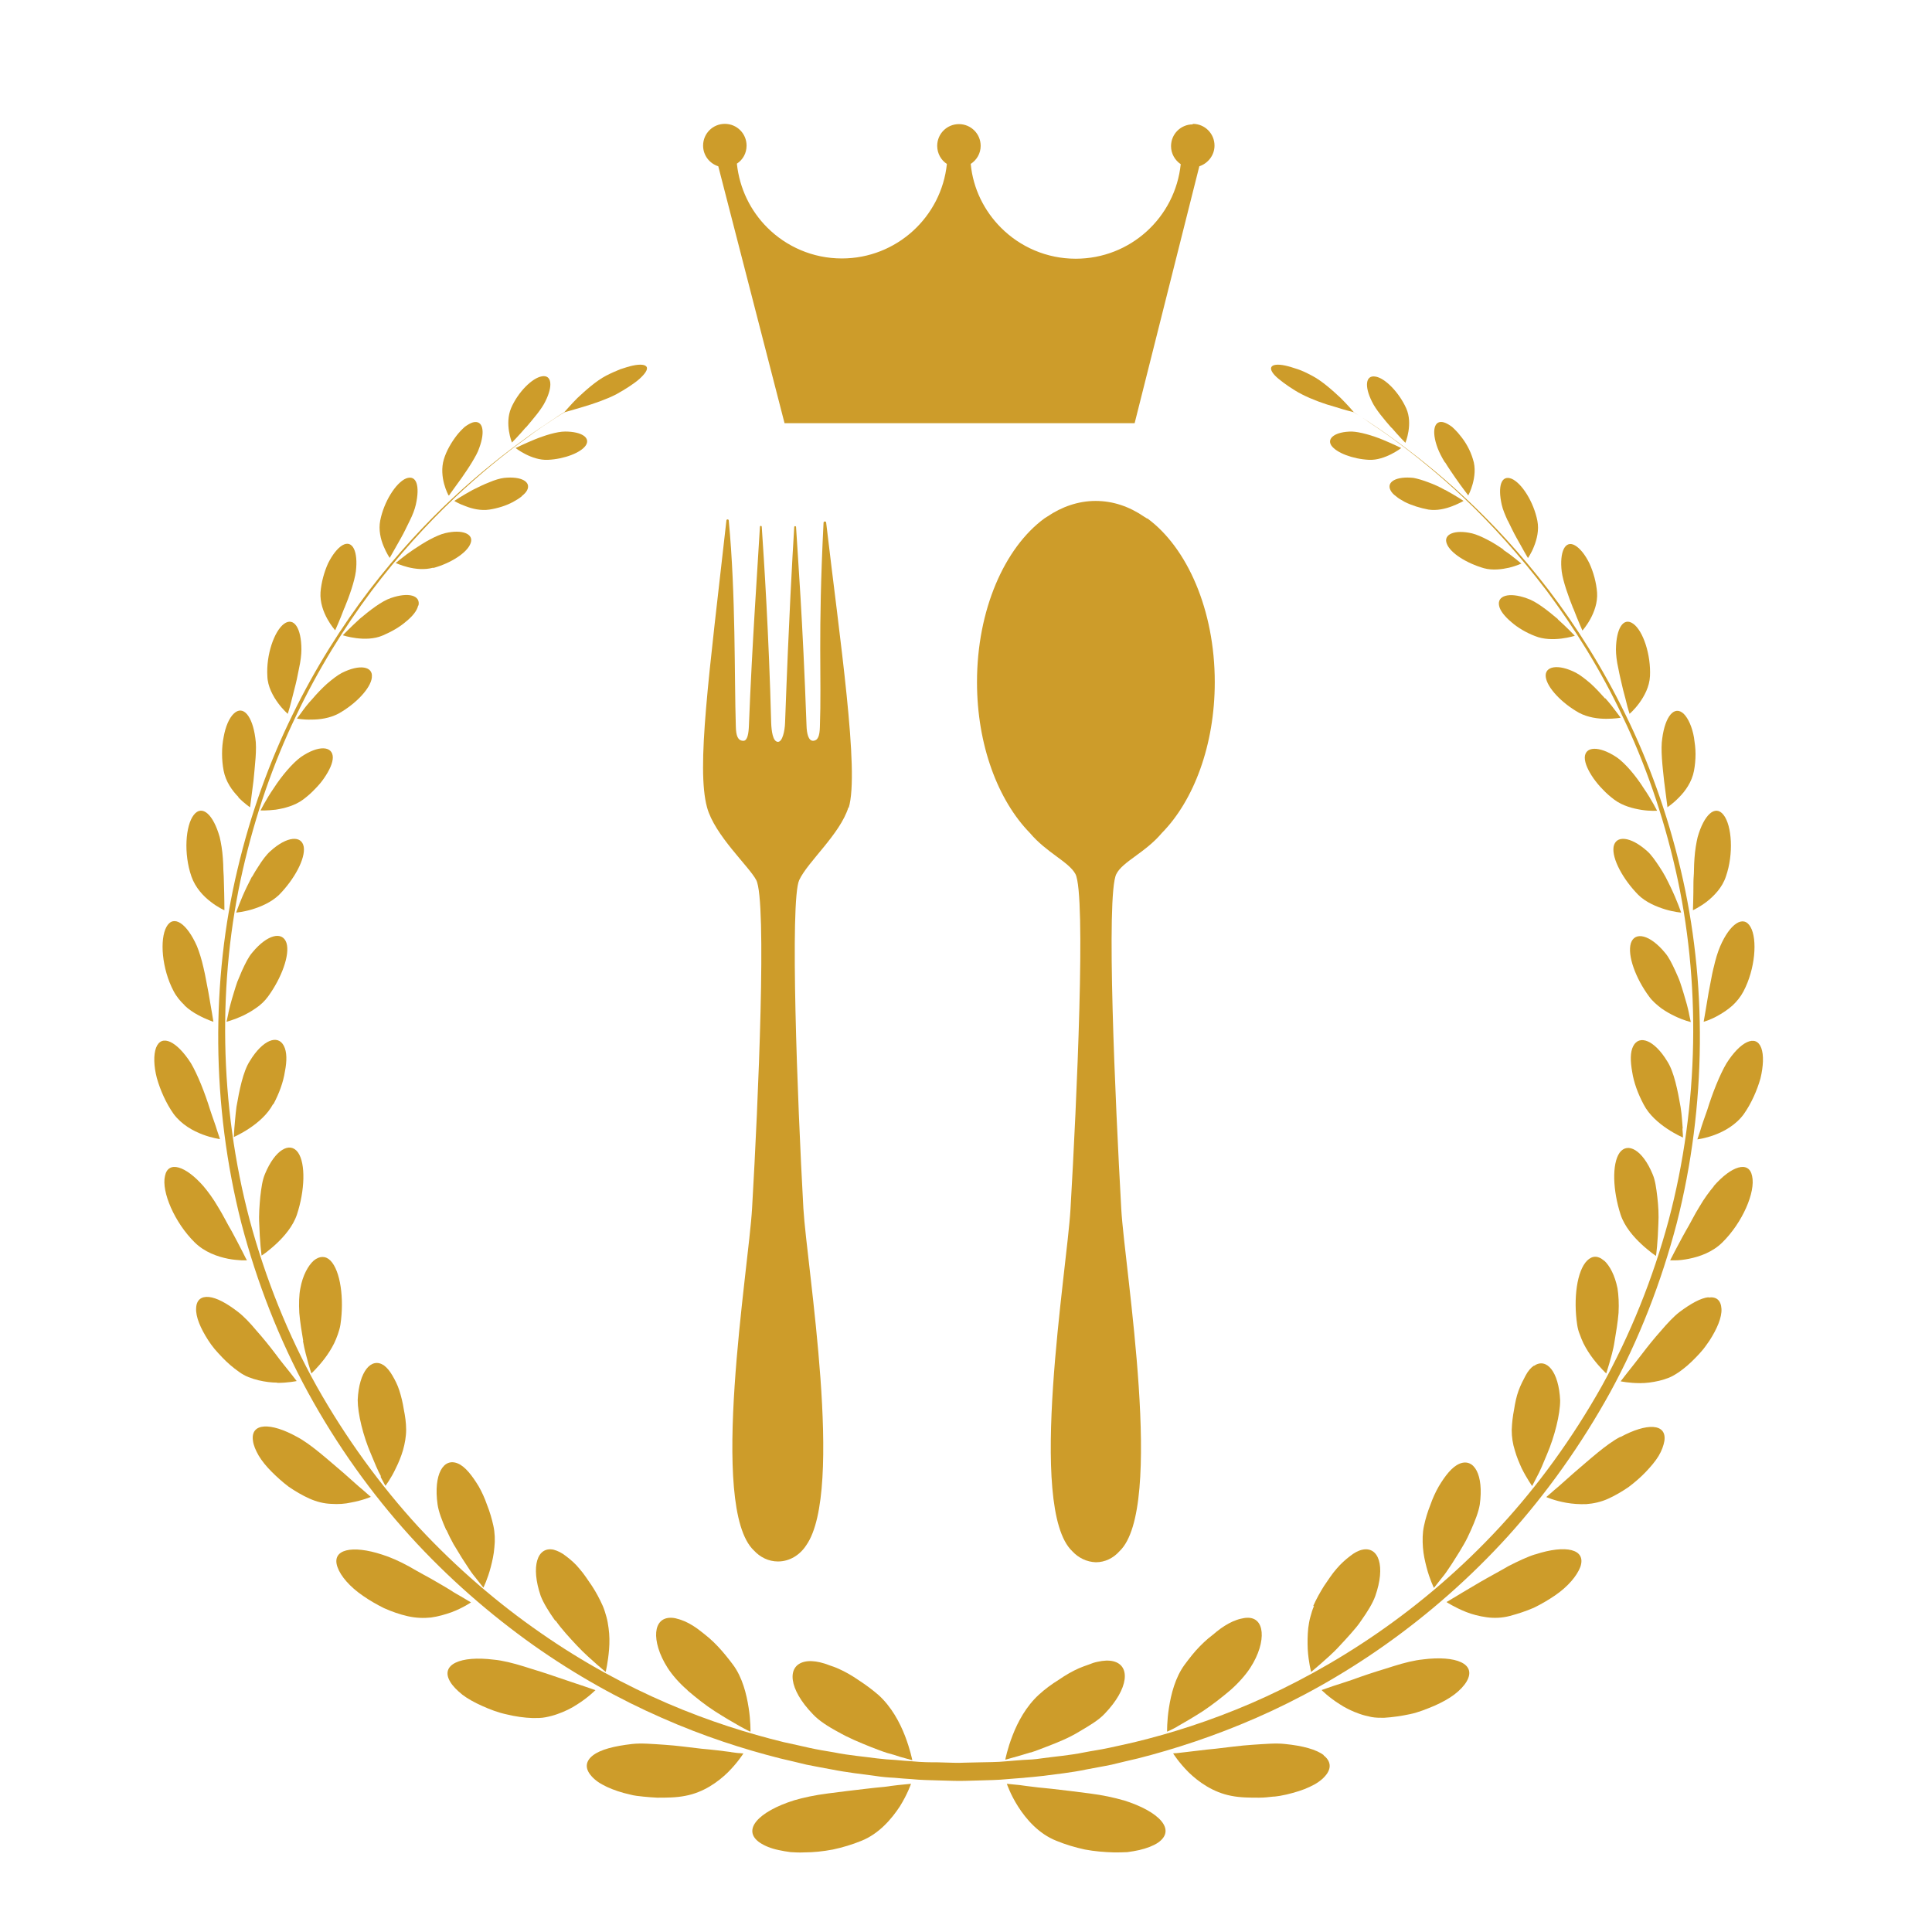 <?xml version="1.0" encoding="UTF-8"?>
<svg id="Ebene_1" data-name="Ebene 1" xmlns="http://www.w3.org/2000/svg" width="2.6cm" height="2.6cm" viewBox="0 0 73.78 73.78">
  <defs>
    <style>
      .cls-1 {
        fill: #cd9c2a;
        stroke-width: 0px;
      }
    </style>
  </defs>
  <g>
    <path class="cls-1" d="m45.55,4.75c-.46,0-.83.37-.83.83,0,.29.15.54.37.69-.21,2.03-1.92,3.61-4.01,3.61-1.11,0-2.12-.45-2.85-1.18-.64-.64-1.07-1.49-1.16-2.44.23-.15.38-.4.38-.69,0-.46-.37-.83-.83-.83-.46,0-.83.37-.83.83,0,.29.15.55.37.69-.21,2.03-1.93,3.61-4.01,3.61-1.11,0-2.12-.45-2.85-1.18-.64-.64-1.06-1.49-1.16-2.44.23-.15.37-.4.37-.69,0-.46-.37-.83-.83-.83-.46,0-.83.37-.83.83,0,.37.24.68.58.79l2.53,9.81h13.37l2.47-9.81c.33-.11.58-.42.58-.79,0-.46-.37-.83-.83-.83"/>
    <path class="cls-1" d="m39.1,67.89c.23-.02.47-.04.72-.07.51-.07,1.07-.12,1.68-.25.3-.06.62-.11.95-.18.33-.08.66-.16,1.01-.24,1.38-.35,2.92-.85,4.52-1.55,1.6-.7,3.27-1.62,4.91-2.78,1.64-1.16,3.24-2.55,4.71-4.17,1.46-1.62,2.78-3.47,3.89-5.48,1.1-2.01,1.95-4.2,2.54-6.45,1.15-4.51,1.16-9.28.15-13.52-.5-2.12-1.22-4.11-2.1-5.9-.87-1.79-1.89-3.39-2.94-4.77-1.06-1.38-2.15-2.55-3.18-3.51-1.03-.96-2-1.72-2.82-2.31-.41-.3-.79-.54-1.11-.76-.12-.07-.23-.14-.33-.21-.05-.06-.24-.28-.5-.54-.31-.29-.71-.65-1.09-.85-.19-.1-.37-.19-.55-.25-.18-.06-.34-.11-.48-.14-.28-.06-.48-.04-.53.06-.05.1.06.27.28.45.11.09.24.19.39.29.15.1.32.21.5.3.37.19.86.37,1.27.48.34.11.62.18.7.2.11.07.22.14.34.21.32.23.7.47,1.11.77.82.6,1.78,1.36,2.8,2.33,1.02.97,2.09,2.15,3.14,3.53,1.03,1.39,2.04,2.98,2.88,4.77.86,1.79,1.55,3.77,2.03,5.88.96,4.21.91,8.94-.27,13.38-.6,2.22-1.46,4.36-2.56,6.34-1.11,1.97-2.42,3.78-3.88,5.36-1.46,1.58-3.05,2.93-4.67,4.05-1.62,1.12-3.27,2.01-4.84,2.69-1.58.68-3.08,1.15-4.44,1.48-.34.08-.67.15-.99.22-.32.07-.63.11-.93.17-.59.12-1.15.16-1.64.23-.25.04-.48.05-.71.06-.22.02-.43.03-.62.05-.39.04-.72.03-.99.04-.54.01-.82.02-.82.02,0,0-.29,0-.82-.02-.27,0-.6,0-.99-.04-.19-.01-.4-.03-.62-.05-.22-.01-.46-.03-.71-.06-.5-.07-1.05-.11-1.64-.23-.3-.05-.61-.1-.93-.17-.32-.07-.65-.15-.99-.22-1.35-.33-2.86-.8-4.44-1.48-1.58-.68-3.22-1.56-4.84-2.69-1.62-1.12-3.21-2.48-4.67-4.05-1.45-1.58-2.77-3.39-3.88-5.36-1.1-1.97-1.96-4.12-2.56-6.34-1.18-4.44-1.23-9.17-.27-13.38.48-2.11,1.17-4.09,2.03-5.88.85-1.79,1.85-3.39,2.88-4.77,1.04-1.38,2.12-2.56,3.14-3.53,1.02-.97,1.98-1.74,2.8-2.33.4-.31.78-.55,1.11-.77.12-.08.23-.15.34-.21.08-.02.35-.1.69-.2.41-.12.9-.29,1.27-.48.18-.1.35-.2.5-.3.15-.1.29-.2.39-.29.21-.19.32-.35.28-.45-.05-.1-.24-.12-.53-.06-.14.03-.3.08-.48.14-.17.07-.36.15-.55.25-.38.2-.78.56-1.09.85-.26.26-.45.49-.5.54-.11.07-.22.13-.33.21-.32.22-.71.46-1.11.76-.82.59-1.79,1.35-2.82,2.31-1.03.96-2.12,2.13-3.18,3.51-1.05,1.38-2.07,2.98-2.94,4.77-.88,1.79-1.6,3.78-2.1,5.9-1.01,4.23-1,9.01.15,13.52.59,2.25,1.44,4.43,2.54,6.45,1.1,2.01,2.42,3.86,3.89,5.48,1.47,1.62,3.08,3.01,4.71,4.17,1.64,1.16,3.31,2.08,4.91,2.78,1.6.71,3.14,1.2,4.52,1.55.35.08.68.16,1.01.24.33.07.64.12.95.18.6.12,1.17.18,1.68.25.25.04.5.06.72.07.23.02.44.04.64.05.4.04.73.04,1.01.05.55.02.84.02.84.02,0,0,.29,0,.84-.02.27-.01.61-.01,1.01-.05.2-.02.41-.03.64-.05"/>
    <path class="cls-1" d="m51.63,16.48c-.63,0-.97.25-.79.53.19.28.82.52,1.44.55.61.03,1.23-.45,1.23-.45,0,0-.32-.16-.71-.32-.39-.16-.87-.3-1.18-.31"/>
    <path class="cls-1" d="m55.18,18.71c-.19-.11-.41-.21-.63-.29-.21-.08-.41-.14-.57-.17-.66-.07-1.04.15-.88.47.04.08.11.16.21.23.09.08.21.15.34.22.26.13.58.23.9.29.32.05.65-.03.91-.13.26-.1.43-.2.43-.2,0,0-.07-.05-.2-.13-.13-.08-.3-.18-.5-.29"/>
    <path class="cls-1" d="m57.42,20.99c-.19-.13-.4-.27-.62-.38-.21-.11-.42-.2-.58-.24-.68-.16-1.11.04-.97.39.13.36.76.75,1.42.94.33.09.69.04.96-.02.28-.07.47-.16.47-.16,0,0-.08-.06-.2-.16-.12-.1-.29-.23-.49-.36"/>
    <path class="cls-1" d="m59.49,23.64c-.38-.32-.83-.68-1.18-.79-.69-.25-1.15-.1-1.06.29.04.19.22.41.47.62.24.21.56.4.9.53.66.27,1.52-.01,1.52-.01,0,0-.28-.3-.65-.63"/>
    <path class="cls-1" d="m61.3,26.68c-.17-.19-.36-.4-.56-.58-.2-.17-.39-.32-.56-.41-.68-.35-1.2-.25-1.15.16.05.41.61,1,1.27,1.37.34.18.72.23,1.04.23.32,0,.55-.04.55-.04,0,0-.06-.09-.17-.23-.1-.14-.25-.33-.42-.52"/>
    <path class="cls-1" d="m61.74,28.92c-.68-.45-1.21-.42-1.22.01,0,.22.13.5.33.79.1.14.22.29.36.43.13.14.28.27.44.39.32.24.73.34,1.05.39.33.05.58.03.58.03,0,0-.2-.41-.51-.86-.29-.46-.7-.95-1.03-1.18"/>
    <path class="cls-1" d="m63.6,33.48c-.07-.13-.15-.26-.23-.38-.16-.24-.31-.46-.47-.6-.64-.57-1.2-.61-1.28-.16-.07.45.36,1.24.94,1.83.29.29.71.46,1.04.56.33.1.6.12.6.12,0,0-.15-.45-.4-.97-.06-.13-.13-.26-.2-.4"/>
    <path class="cls-1" d="m64.5,38.7c-.04-.2-.11-.46-.2-.75-.04-.14-.09-.29-.14-.44-.05-.15-.12-.29-.18-.43-.13-.28-.25-.53-.4-.7-.57-.69-1.15-.82-1.3-.36-.14.46.18,1.34.7,2.04.13.18.3.32.47.45.17.12.35.22.52.3.33.16.6.22.6.22,0,0-.03-.12-.07-.32"/>
    <path class="cls-1" d="m64.26,43.09c-.02-.21-.03-.5-.08-.81-.11-.63-.25-1.35-.51-1.75-.49-.81-1.07-1.03-1.3-.58-.12.23-.11.58-.04.98.06.4.22.84.44,1.25.41.8,1.5,1.26,1.5,1.26,0,0,0-.13-.02-.34"/>
    <path class="cls-1" d="m62.68,47.51c.15.14.29.25.39.33.1.08.17.12.17.12,0,0,.02-.14.04-.36.02-.22.04-.53.05-.86.02-.33,0-.7-.04-1.03-.04-.34-.08-.64-.18-.87-.38-.92-.95-1.24-1.26-.82-.3.43-.26,1.45.04,2.37.15.45.49.84.79,1.12"/>
    <path class="cls-1" d="m61.25,48.14c-.21-.19-.44-.2-.64,0-.39.39-.53,1.45-.38,2.45.02.13.05.25.1.37.04.12.09.23.14.34.11.22.24.42.37.59.26.34.5.56.5.56,0,0,.04-.14.11-.36.06-.22.16-.53.21-.88.06-.35.12-.72.15-1.07.02-.36,0-.69-.04-.94-.1-.5-.3-.87-.51-1.06"/>
    <path class="cls-1" d="m58.58,52.15c-.12.08-.23.21-.32.38-.09.17-.19.36-.27.58-.08.22-.13.46-.17.72-.05.25-.08.51-.09.78,0,.27.04.53.12.78.07.25.17.48.26.68.2.4.4.68.4.68,0,0,.07-.14.18-.35.12-.21.25-.53.39-.87.29-.68.5-1.52.5-2.05-.05-1.1-.52-1.65-1-1.32"/>
    <path class="cls-1" d="m55.73,55.9c-.28.12-.54.45-.79.87-.12.21-.23.45-.32.71-.1.25-.18.51-.24.79-.06.27-.06.56-.04.83.02.27.08.53.14.76.12.46.28.78.28.78,0,0,.1-.13.26-.33.08-.1.18-.22.27-.36.1-.14.2-.3.3-.46.1-.16.21-.33.31-.51.1-.17.19-.36.27-.54.16-.36.29-.69.34-.98.16-1.14-.22-1.8-.78-1.56"/>
    <path class="cls-1" d="m50.18,61.33c-.06.13-.1.28-.14.42-.04.14-.06.28-.08.42-.03.28-.03.56-.02.81.03.5.13.87.13.87,0,0,.13-.11.34-.29.2-.18.49-.42.76-.72.14-.15.28-.3.42-.46.14-.16.28-.32.39-.49.24-.34.44-.66.54-.94.4-1.14.13-1.9-.49-1.77-.15.03-.32.12-.48.25-.17.13-.34.28-.51.48-.17.19-.32.43-.48.66-.15.24-.29.49-.41.76"/>
    <path class="cls-1" d="m44.68,66.08c.07-.04.18-.08.3-.16.25-.14.59-.34.95-.57.36-.24.72-.52,1.05-.8.32-.28.59-.59.76-.85.34-.52.47-1.02.44-1.37-.03-.35-.22-.56-.55-.55-.08,0-.17.02-.26.04-.09.02-.19.06-.29.1-.2.09-.41.22-.62.39-.1.09-.21.17-.32.26-.11.09-.21.19-.32.3-.21.21-.4.46-.58.7-.36.49-.52,1.13-.6,1.65-.08.51-.07.91-.07.91,0,0,.04-.02.11-.05"/>
    <path class="cls-1" d="m39.35,66.93c.19-.06.39-.14.6-.22.42-.16.87-.34,1.26-.58.39-.23.75-.44.98-.69.92-.96.99-1.84.32-2-.17-.04-.37-.03-.59.02-.11.02-.23.06-.35.11-.12.04-.25.09-.37.14-.25.11-.51.26-.77.44-.26.16-.52.35-.76.57-.48.44-.8,1.03-1,1.55-.2.51-.28.93-.28.93,0,0,.18-.05.47-.13.14-.04.31-.09.5-.15"/>
    <path class="cls-1" d="m53.14,16.33c.28.33.53.58.53.58,0,0,.3-.72.03-1.32-.27-.6-.81-1.16-1.18-1.21-.37-.06-.42.37-.13.95.14.3.47.69.75,1.01"/>
    <path class="cls-1" d="m55.19,17.66c.12.2.26.4.39.59.13.19.25.35.34.47.09.12.15.2.15.2,0,0,.1-.18.17-.44.07-.26.12-.61.01-.94-.1-.34-.28-.66-.49-.91-.1-.13-.21-.24-.31-.33-.11-.08-.21-.14-.31-.17-.38-.11-.48.34-.24.98.06.16.16.36.28.55"/>
    <path class="cls-1" d="m57.58,19.88c.11.22.22.46.34.67.23.42.43.76.43.76,0,0,.13-.18.23-.44.11-.27.2-.63.13-.98-.14-.72-.6-1.45-.99-1.61-.39-.15-.53.29-.37,1,.04.18.13.39.23.61"/>
    <path class="cls-1" d="m60.08,23.23c.18.47.35.85.35.85,0,0,.61-.67.56-1.45-.03-.39-.14-.78-.29-1.11-.16-.33-.36-.58-.55-.69-.38-.22-.6.24-.51,1,.05.37.25.94.44,1.41"/>
    <path class="cls-1" d="m61.98,26.33c.07.26.13.49.17.66.05.17.08.27.08.27,0,0,.18-.15.37-.41.19-.26.39-.62.41-1.03.04-.81-.26-1.73-.64-2-.38-.27-.65.18-.66.98,0,.2.03.46.09.72.05.27.12.55.18.81"/>
    <path class="cls-1" d="m63.67,30.83s.21-.13.45-.38c.24-.24.49-.59.57-1.01.04-.21.06-.43.06-.65,0-.22-.03-.43-.06-.63-.07-.4-.22-.73-.39-.9-.36-.34-.71.1-.82.93-.07.42.01,1.08.07,1.64.07.55.13,1.01.13,1.01"/>
    <path class="cls-1" d="m64.69,33.23c0,.16-.02.31-.02.46,0,.59-.02,1.07-.02,1.07,0,0,.24-.11.52-.32.28-.22.6-.54.74-.97.3-.86.23-1.94-.09-2.35-.32-.41-.75,0-.99.85-.05.21-.1.5-.12.8-.01.15-.02.31-.02.46"/>
    <path class="cls-1" d="m65.44,36.95c-.04.16-.07.32-.1.48-.03.16-.06.32-.09.47-.1.61-.19,1.12-.19,1.12,0,0,.27-.07.59-.26.16-.09.34-.21.51-.36.16-.15.31-.33.42-.54.45-.85.54-1.99.27-2.46-.27-.48-.79-.12-1.16.74-.09.21-.18.5-.25.82"/>
  </g>
  <path class="cls-1" d="m67.26,40.02c-.2-.54-.8-.25-1.33.59-.25.42-.54,1.15-.73,1.77-.11.31-.21.59-.27.8-.07.21-.11.33-.11.33,0,0,1.16-.13,1.77-.96.29-.41.51-.91.64-1.37.11-.46.13-.89.03-1.16"/>
  <g>
    <path class="cls-1" d="m65.45,45.3c-.17.2-.37.47-.55.78-.19.3-.35.64-.53.94-.17.3-.31.58-.42.78-.1.2-.17.33-.17.33,0,0,.08,0,.21,0,.13,0,.31-.02.51-.06.4-.08.9-.25,1.28-.63.76-.75,1.27-1.92,1.13-2.53-.12-.6-.79-.39-1.47.39"/>
    <path class="cls-1" d="m65.24,49.54c-.29.03-.67.24-1.11.57-.22.17-.46.43-.7.71-.25.28-.5.59-.72.88-.22.29-.43.55-.58.74-.15.19-.24.31-.24.31,0,0,.32.07.75.07.22,0,.46-.03.72-.09.13-.03.25-.07.38-.12.12-.05.24-.12.36-.2.23-.16.45-.35.65-.56.1-.1.2-.21.29-.32.09-.11.16-.22.24-.33.29-.45.48-.89.46-1.22-.02-.33-.2-.47-.49-.43"/>
    <path class="cls-1" d="m61.88,54.87c-.53.27-1.19.88-1.78,1.38-.29.25-.54.49-.74.65-.19.17-.31.27-.31.27,0,0,.31.14.77.22.23.04.49.06.76.05.27-.02.55-.08.82-.2.27-.12.54-.28.79-.45.24-.18.47-.38.66-.58.19-.2.37-.41.49-.61.12-.2.19-.4.22-.57.1-.68-.67-.7-1.68-.15"/>
    <path class="cls-1" d="m58.62,59.36c-.29.09-.65.26-1.02.45-.18.1-.36.21-.55.31-.19.1-.37.21-.55.31-.17.1-.34.2-.49.29-.15.09-.29.17-.4.24-.23.14-.37.22-.37.22,0,0,.3.2.75.38.23.09.49.16.78.2.28.04.59.03.89-.05.3-.08.61-.18.91-.31.29-.14.56-.3.81-.47.5-.34.84-.75.97-1.09.24-.69-.56-.86-1.72-.48"/>
    <path class="cls-1" d="m54.35,63.37c-.33.03-.73.13-1.14.26-.21.07-.42.13-.64.2-.22.07-.43.14-.63.21-.4.15-.77.26-1.04.35-.26.09-.43.15-.43.15,0,0,.26.27.69.54.21.14.47.27.76.37.14.05.3.09.45.12.16.03.32.03.48.03.33-.02.67-.07,1-.14.33-.07.64-.2.93-.32.29-.13.55-.27.76-.43.21-.16.37-.33.47-.5.39-.67-.4-1-1.67-.84"/>
    <path class="cls-1" d="m50.56,67.03c-.29-.22-.8-.36-1.49-.43-.34-.04-.77,0-1.24.03-.47.03-.95.1-1.4.15-.45.04-.85.1-1.15.13-.15.02-.27.03-.35.04-.08,0-.13.01-.13.01,0,0,.21.34.59.72.38.37.94.77,1.63.9.35.07.71.07,1.07.07.18,0,.36-.02.53-.04.09,0,.17-.02.26-.03.08-.02.17-.03.25-.05.33-.08.63-.17.88-.29.13-.06.24-.12.34-.19.1-.07.18-.14.25-.22.27-.3.22-.59-.06-.8"/>
    <path class="cls-1" d="m42.9,68.75c-.34-.1-.8-.2-1.28-.26-.48-.06-1-.13-1.47-.18-.24-.03-.46-.04-.66-.07-.2-.02-.39-.05-.54-.07-.31-.03-.5-.05-.5-.05,0,0,.13.4.43.87.3.47.78,1.04,1.47,1.31.34.14.71.25,1.08.33.37.07.75.1,1.1.11.18,0,.35,0,.52-.01.16-.02.32-.05.46-.08.29-.07.53-.16.71-.28.71-.49.06-1.19-1.31-1.62"/>
    <path class="cls-1" d="m20.93,17.56c.62-.03,1.25-.27,1.44-.55.19-.29-.15-.53-.79-.53-.31,0-.79.15-1.18.31-.39.16-.71.32-.71.32,0,0,.61.48,1.23.45"/>
    <path class="cls-1" d="m19.92,18.95c.09-.07.17-.15.21-.23.16-.32-.22-.54-.88-.47-.16.02-.36.08-.57.17-.21.08-.43.19-.63.29-.2.11-.37.21-.5.29-.13.08-.2.13-.2.13,0,0,.17.11.43.2.25.1.59.18.91.13.32-.05.64-.15.9-.29.13-.07.24-.14.34-.22"/>
    <path class="cls-1" d="m16.55,21.69c.66-.18,1.29-.58,1.42-.94.14-.35-.3-.55-.97-.39-.17.04-.37.13-.58.24-.21.11-.42.25-.62.38-.19.13-.37.26-.49.36-.12.1-.2.16-.2.16,0,0,.2.09.47.16.28.07.63.11.96.02"/>
    <path class="cls-1" d="m15.98,23.13c.09-.39-.37-.53-1.06-.29-.35.12-.8.47-1.18.79-.36.33-.65.63-.65.63,0,0,.87.29,1.52.01.33-.14.65-.32.89-.53.25-.2.43-.42.47-.62"/>
    <path class="cls-1" d="m14.2,25.86c.05-.41-.46-.51-1.15-.16-.17.09-.36.24-.56.41-.2.18-.39.38-.56.58-.18.19-.32.38-.42.52-.1.14-.17.23-.17.23,0,0,.23.05.55.04.32,0,.7-.05,1.04-.23.66-.37,1.22-.96,1.27-1.37"/>
    <path class="cls-1" d="m11.58,30.53c.16-.12.31-.25.44-.39.14-.14.26-.28.36-.43.2-.29.33-.57.33-.79-.01-.44-.55-.47-1.22-.01-.32.23-.74.73-1.03,1.18-.31.45-.51.86-.51.86,0,0,.25.01.58-.03.32-.05.73-.15,1.05-.39"/>
    <path class="cls-1" d="m9.62,33.48c-.07.13-.13.27-.2.4-.25.52-.4.97-.4.97,0,0,.26-.02.6-.12.33-.1.74-.27,1.04-.56.58-.59,1.01-1.38.94-1.83-.08-.45-.64-.41-1.27.16-.16.14-.32.36-.47.6-.08.12-.16.25-.23.38"/>
    <path class="cls-1" d="m8.72,38.7c-.04.2-.07.32-.07.32,0,0,.27-.07.6-.22.17-.08.35-.18.52-.3.18-.12.34-.27.47-.45.51-.7.84-1.59.7-2.04-.15-.46-.73-.33-1.3.36-.15.17-.27.42-.4.7-.06.14-.12.29-.18.43-.05.15-.1.3-.14.44-.09.29-.16.56-.2.75"/>
    <path class="cls-1" d="m10.44,42.17c.22-.41.38-.85.44-1.25.08-.4.08-.75-.04-.98-.23-.45-.81-.23-1.3.58-.26.4-.4,1.12-.51,1.75-.04.31-.06.6-.08.81-.01.21-.02.34-.02.34,0,0,1.08-.46,1.5-1.26"/>
    <path class="cls-1" d="m9.95,47.59c.02.22.04.36.04.36,0,0,.06-.04.17-.12.1-.08.24-.19.39-.33.3-.28.64-.67.79-1.12.3-.91.34-1.94.04-2.37-.31-.43-.88-.1-1.26.82-.1.23-.14.53-.18.87-.03.33-.06.7-.04,1.03.01.33.03.64.05.86"/>
    <path class="cls-1" d="m11.57,51.21c.06.35.15.65.21.88.07.22.11.36.11.36,0,0,.24-.22.5-.56.13-.17.26-.37.37-.59.05-.11.1-.22.14-.34.04-.12.08-.24.1-.37.15-1,0-2.06-.38-2.45-.19-.19-.42-.18-.64,0-.21.19-.42.56-.51,1.06-.05.25-.06.58-.04.94.03.35.09.72.15,1.07"/>
    <path class="cls-1" d="m14.53,56.39c.11.22.19.35.19.35,0,0,.21-.27.4-.68.1-.2.2-.44.27-.68.07-.25.12-.52.12-.78,0-.27-.04-.53-.09-.78-.04-.26-.1-.5-.17-.72-.07-.22-.17-.41-.27-.58-.1-.17-.2-.29-.32-.38-.48-.32-.95.23-1,1.32,0,.53.21,1.38.5,2.05.14.34.27.66.39.87"/>
    <path class="cls-1" d="m17.05,58.43c.08.18.17.36.27.54.1.17.21.34.31.51.1.16.21.32.3.46.09.14.19.26.27.36.16.2.26.33.26.33,0,0,.16-.32.28-.78.06-.23.12-.49.14-.76.03-.27.02-.56-.04-.83-.06-.27-.14-.54-.24-.79-.09-.26-.2-.5-.32-.71-.25-.41-.51-.75-.79-.87-.56-.24-.94.42-.78,1.56.04.28.17.62.33.98"/>
    <path class="cls-1" d="m21.22,61.89c.12.17.25.33.39.49.14.16.28.31.42.46.28.3.56.54.76.72.21.18.34.29.34.29,0,0,.09-.37.13-.87.02-.25.02-.53-.02-.81-.02-.14-.04-.28-.08-.42-.04-.14-.08-.28-.14-.42-.12-.27-.26-.53-.41-.76-.16-.23-.31-.47-.48-.66-.16-.2-.34-.35-.51-.48-.16-.13-.33-.21-.48-.25-.62-.13-.88.63-.49,1.77.11.28.31.6.55.94"/>
    <path class="cls-1" d="m26.25,64.55c.33.28.69.57,1.05.8.36.23.7.43.95.57.12.07.23.12.3.16.07.04.11.05.11.05,0,0,.01-.4-.07-.91-.08-.52-.24-1.17-.6-1.65-.18-.24-.38-.49-.58-.7-.1-.11-.21-.21-.31-.3-.11-.09-.21-.18-.32-.26-.21-.17-.42-.3-.62-.39-.1-.04-.2-.08-.29-.1-.09-.03-.18-.04-.26-.04-.33,0-.52.21-.55.55-.03.34.1.84.44,1.37.17.26.43.57.76.85"/>
    <path class="cls-1" d="m32.01,66.14c.39.23.84.41,1.26.58.21.08.41.16.6.22.19.05.36.1.5.15.29.08.47.13.47.13,0,0-.08-.41-.28-.93-.2-.52-.52-1.11-1-1.55-.24-.21-.5-.4-.76-.57-.26-.18-.52-.33-.77-.44-.13-.06-.25-.1-.37-.14-.12-.05-.23-.08-.35-.11-.22-.05-.42-.06-.59-.02-.68.16-.61,1.04.32,2,.23.25.58.47.98.69"/>
    <path class="cls-1" d="m20.08,16.33c.28-.33.61-.71.75-1.01.29-.58.24-1.01-.13-.95-.38.06-.92.61-1.18,1.21-.26.61.03,1.32.03,1.32,0,0,.25-.25.53-.58"/>
    <path class="cls-1" d="m17.15,18.92s.05-.08.14-.2c.09-.12.21-.29.34-.47.13-.19.27-.39.39-.59.12-.2.23-.39.28-.55.24-.64.14-1.08-.24-.98-.1.03-.2.09-.31.17-.1.09-.21.2-.31.33-.2.26-.39.58-.49.91-.1.33-.06.68.01.94.07.26.17.44.17.44"/>
    <path class="cls-1" d="m14.88,21.31s.19-.34.43-.76c.12-.21.23-.45.34-.67.11-.22.19-.43.23-.61.16-.71.03-1.15-.37-1-.39.16-.85.89-.99,1.61-.07.36.02.72.13.98.11.27.23.44.23.44"/>
    <path class="cls-1" d="m13.15,23.23c.19-.46.39-1.03.44-1.41.09-.75-.12-1.22-.51-1-.19.11-.39.37-.55.69-.15.33-.26.73-.29,1.11-.05.78.56,1.45.56,1.45,0,0,.17-.37.35-.85"/>
    <path class="cls-1" d="m10.62,26.85c.19.26.37.41.37.41,0,0,.03-.1.08-.27.04-.17.11-.4.17-.66.07-.26.13-.54.18-.81.06-.27.09-.52.09-.72,0-.8-.28-1.25-.66-.98-.38.28-.69,1.19-.64,2,.01.4.22.77.41,1.03"/>
    <path class="cls-1" d="m9.1,30.45c.24.24.45.38.45.38,0,0,.06-.46.13-1.01.05-.56.14-1.22.07-1.64-.11-.83-.46-1.27-.82-.93-.18.17-.32.5-.39.9-.04.2-.06.41-.06.63,0,.22.02.44.06.65.08.42.33.77.57,1.01"/>
    <path class="cls-1" d="m8.05,34.44c.28.22.52.32.52.32,0,0,0-.48-.02-1.07,0-.15-.01-.3-.02-.46,0-.15-.01-.31-.02-.46-.02-.3-.07-.59-.12-.8-.24-.86-.67-1.26-.99-.85-.32.41-.39,1.49-.09,2.35.15.43.46.76.74.97"/>
    <path class="cls-1" d="m7.05,38.4c.16.15.34.27.51.36.33.18.59.26.59.26,0,0-.08-.5-.19-1.12-.03-.15-.06-.31-.09-.47-.03-.16-.06-.32-.1-.48-.07-.31-.16-.6-.25-.82-.38-.86-.89-1.22-1.16-.74-.27.48-.18,1.61.27,2.46.11.21.26.39.42.54"/>
    <path class="cls-1" d="m8.4,43.5s-.04-.13-.11-.33c-.06-.21-.17-.49-.27-.8-.19-.62-.48-1.35-.73-1.77-.53-.83-1.12-1.13-1.33-.59-.1.27-.09.7.03,1.16.13.46.35.96.64,1.37.61.82,1.77.96,1.77.96"/>
    <path class="cls-1" d="m9.22,48.13c.13,0,.21,0,.21,0,0,0-.07-.12-.17-.33-.1-.2-.25-.48-.41-.78-.18-.3-.34-.64-.53-.94-.18-.31-.38-.58-.55-.78-.68-.78-1.35-.99-1.47-.39-.14.6.37,1.78,1.13,2.53.38.38.88.55,1.28.63.2.04.38.05.51.06"/>
    <path class="cls-1" d="m10.58,52.81c.43,0,.75-.07.75-.07,0,0-.09-.12-.24-.31-.15-.19-.36-.44-.58-.74-.22-.29-.47-.6-.72-.88-.24-.29-.48-.54-.7-.71-.44-.34-.82-.54-1.11-.57-.29-.03-.48.11-.49.43-.02.33.17.77.46,1.22.07.11.15.22.24.33.09.11.19.21.29.32.2.21.42.4.65.56.11.08.23.15.36.2.13.05.25.09.38.12.25.06.5.09.72.09"/>
    <path class="cls-1" d="m14.17,57.17s-.12-.1-.31-.27c-.2-.16-.45-.4-.74-.65-.59-.5-1.26-1.11-1.78-1.38-1.01-.56-1.78-.54-1.68.15.02.17.1.36.22.57.12.2.29.41.49.61.2.2.42.4.66.58.25.17.52.33.79.45.27.12.55.19.82.2.28.02.54,0,.76-.05.45-.08.77-.22.77-.22"/>
    <path class="cls-1" d="m17.98,61.19s-.14-.08-.37-.22c-.11-.07-.26-.14-.4-.24-.15-.09-.31-.19-.49-.29-.17-.1-.36-.21-.55-.31-.19-.1-.37-.21-.55-.31-.36-.2-.73-.36-1.02-.45-1.15-.38-1.96-.21-1.71.48.12.34.47.75.97,1.09.24.17.52.33.8.47.29.13.6.24.91.31.31.07.61.08.89.05.29-.04.55-.12.78-.2.45-.17.75-.38.75-.38"/>
    <path class="cls-1" d="m22.75,64.55s-.16-.06-.43-.15c-.26-.09-.64-.21-1.04-.35-.2-.07-.41-.14-.63-.21-.22-.07-.43-.13-.64-.2-.42-.13-.82-.23-1.15-.26-1.27-.16-2.06.18-1.67.84.1.17.26.33.47.5.21.16.47.3.76.43.29.13.6.25.93.32.33.08.67.13,1,.14.17,0,.33,0,.48-.03.16-.03.31-.07.45-.12.29-.1.55-.23.76-.37.43-.27.69-.54.69-.54"/>
    <path class="cls-1" d="m27.93,66.91c-.29-.04-.7-.09-1.15-.13-.45-.05-.93-.12-1.4-.15-.46-.03-.89-.07-1.24-.03-.69.08-1.2.21-1.49.43-.29.22-.33.5-.06.8.07.08.15.15.25.22.1.07.22.13.34.19.26.12.56.22.88.29.08.02.16.04.25.05.09.01.17.02.26.03.18.02.35.03.53.04.36,0,.72,0,1.07-.07.7-.13,1.25-.53,1.63-.9.38-.38.59-.72.59-.72,0,0-.05,0-.13-.01-.08,0-.2-.02-.35-.04"/>
    <path class="cls-1" d="m33.74,68.24c-.2.02-.43.04-.66.07-.47.05-.99.12-1.47.18-.48.06-.94.16-1.28.26-1.37.43-2.02,1.14-1.31,1.62.18.12.42.22.71.28.14.03.3.06.46.08.16.01.34.02.52.01.36,0,.73-.04,1.1-.11.37-.08.74-.19,1.08-.33.68-.27,1.16-.84,1.47-1.31.3-.48.43-.87.43-.87,0,0-.19.02-.5.05-.16.02-.34.04-.54.07"/>
    <path class="cls-1" d="m32.41,30.85c.42-1.38-.34-6.44-.86-10.89,0-.06-.1-.06-.1,0-.22,4.38-.07,5.86-.14,7.8-.01.34-.07.52-.26.53-.18,0-.24-.28-.25-.57-.15-4.17-.33-6.41-.4-7.59,0-.05-.07-.05-.07,0-.07,1.16-.2,3.36-.35,7.48-.01.3-.1.72-.27.72-.2,0-.25-.43-.26-.73-.09-3.39-.27-6.16-.36-7.48,0-.05-.07-.05-.07,0-.08,1.41-.3,4.47-.42,7.58-.01.29-.05.59-.21.59-.22,0-.28-.2-.29-.54-.06-1.93,0-5.03-.27-7.87,0-.06-.09-.06-.09,0-.67,5.97-1.15,9.44-.74,10.95.29,1.07,1.61,2.26,1.88,2.78.41.79.08,8.41-.16,12.54-.13,2.29-1.67,11.42.07,13.06.24.26.56.42.92.42.45,0,.84-.25,1.08-.62,1.46-2.08.02-10.65-.11-12.86-.23-4.13-.52-11.75-.16-12.54.33-.71,1.56-1.75,1.88-2.78"/>
    <path class="cls-1" d="m43.8,19.8s-.07-.05-.11-.07c-.57-.39-1.19-.6-1.85-.6s-1.29.22-1.85.6c-.04.02-.07.05-.11.07-1.52,1.12-2.57,3.49-2.57,6.25,0,2.4.8,4.51,2.02,5.76.64.76,1.49,1.1,1.74,1.57.41.79.05,8.68-.19,12.8-.13,2.29-1.67,11.42.07,13.06.23.25.55.41.9.42.35,0,.67-.16.9-.42,1.74-1.64.2-10.77.07-13.06-.23-4.13-.59-12.01-.19-12.8.24-.48,1.1-.81,1.74-1.57,1.22-1.24,2.02-3.36,2.02-5.76,0-2.75-1.05-5.13-2.57-6.25"/>
  </g>
</svg>